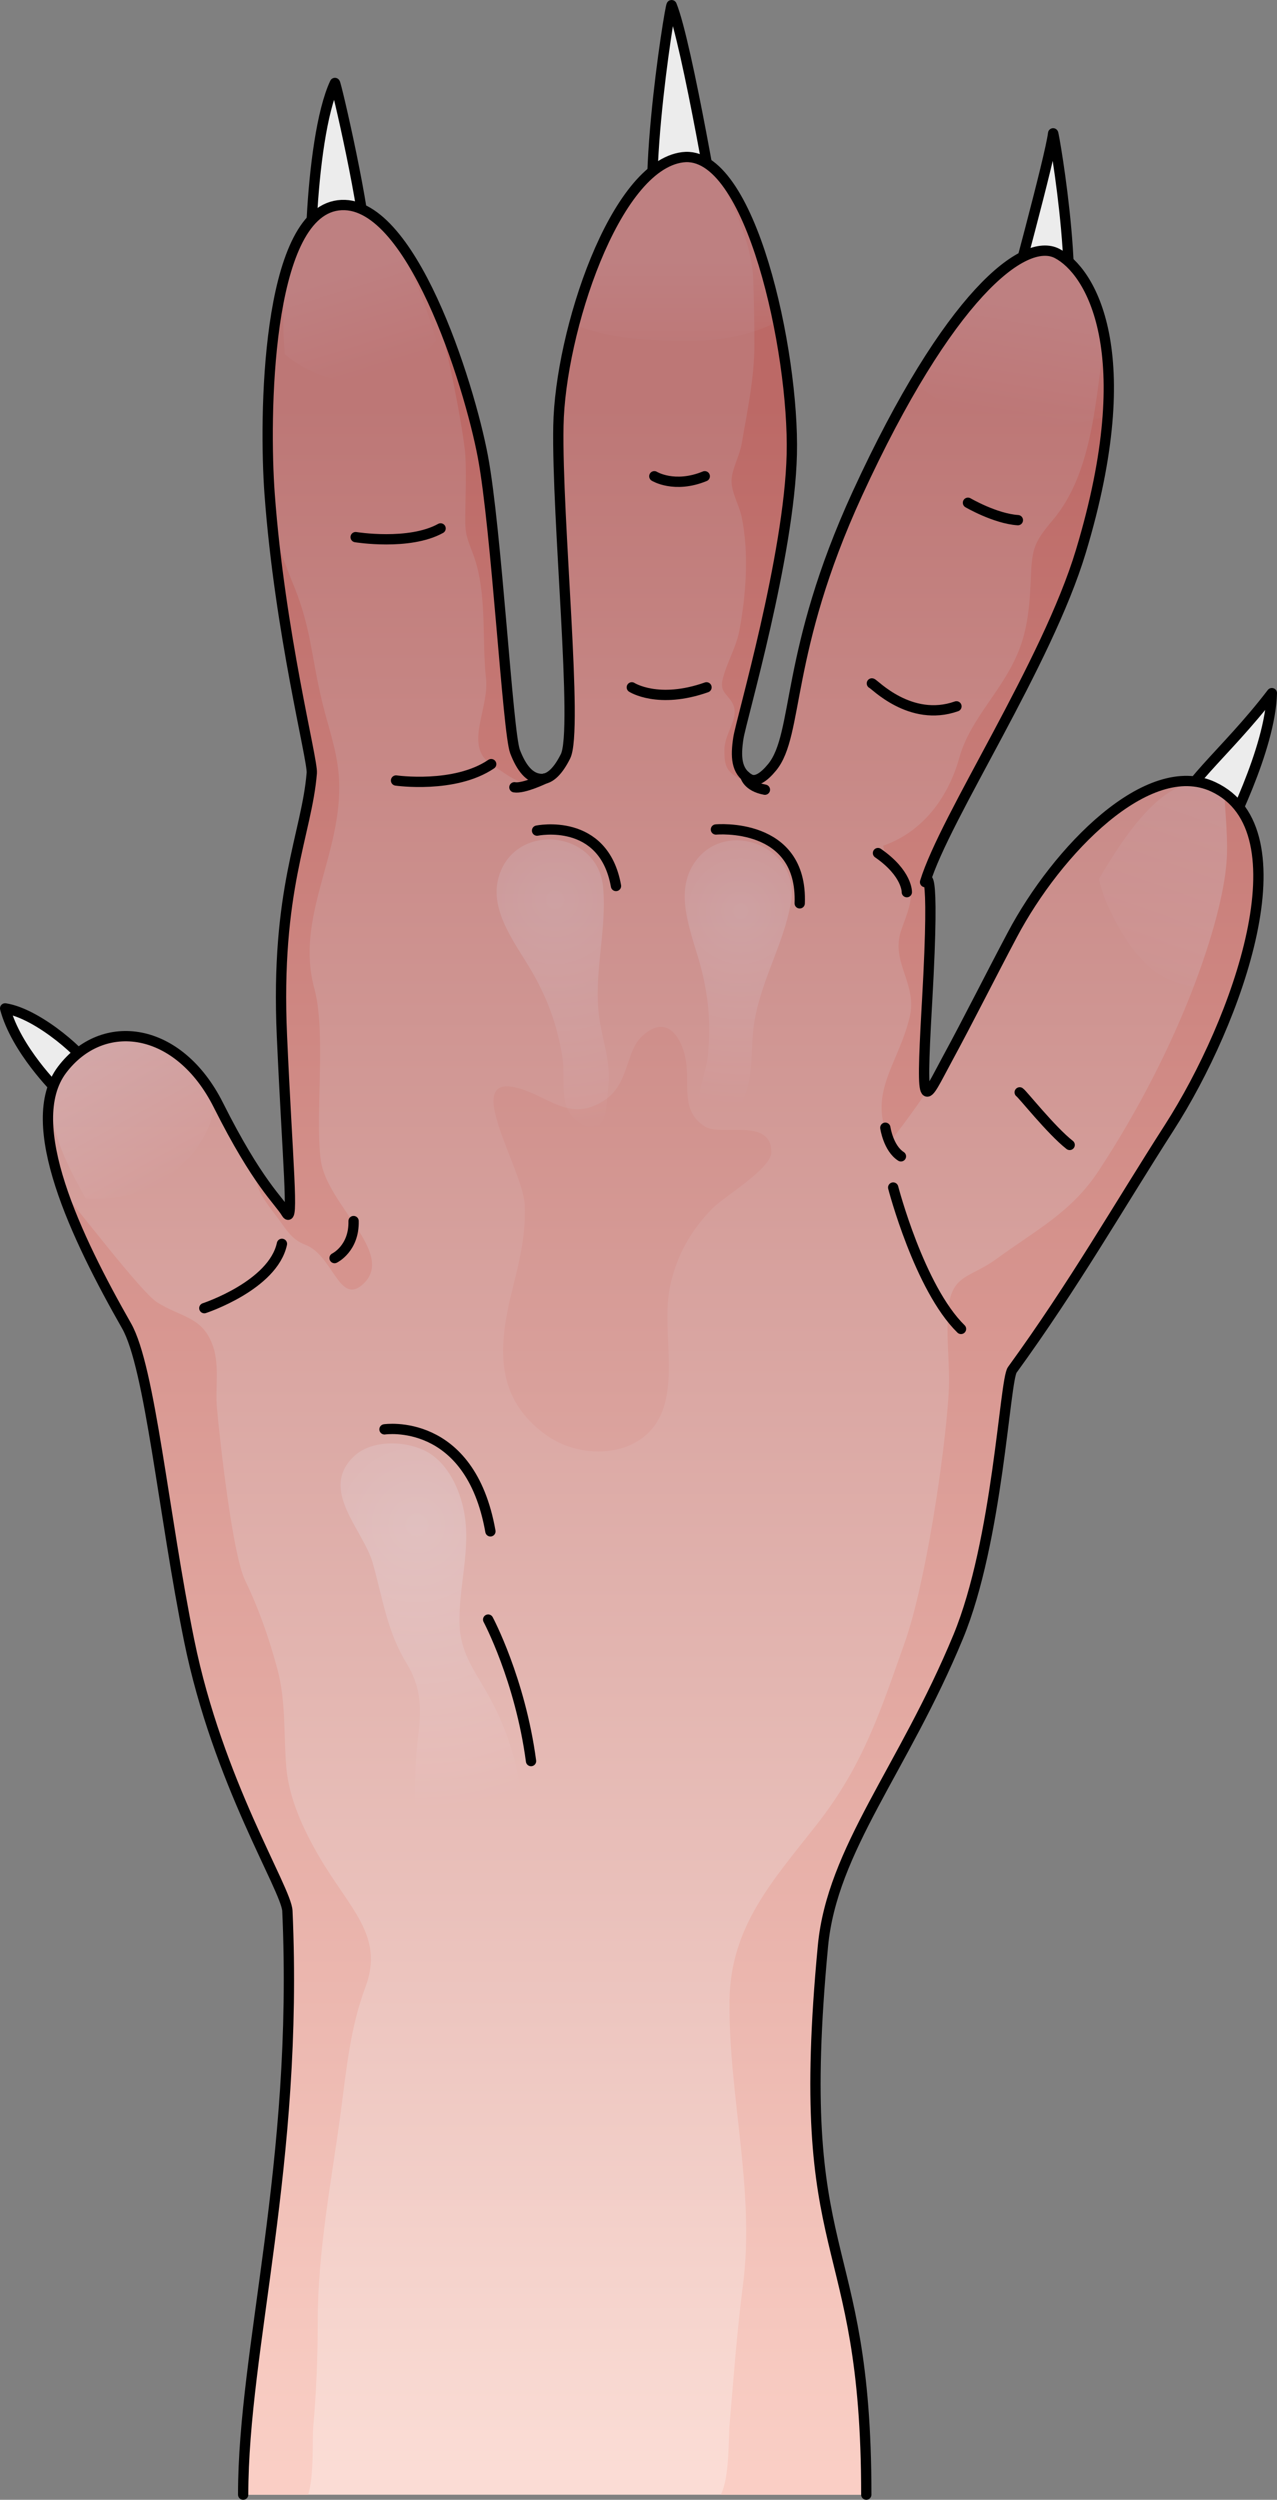 <?xml version="1.0" encoding="utf-8"?>
<!-- Generator: Adobe Illustrator 24.0.1, SVG Export Plug-In . SVG Version: 6.00 Build 0)  -->
<svg version="1.1" id="Camada_1" xmlns="http://www.w3.org/2000/svg" xmlns:xlink="http://www.w3.org/1999/xlink" x="0px" y="0px"
	 width="173.824px" height="340.041px" viewBox="0 0 173.824 340.041" enable-background="new 0 0 173.824 340.041"
	 xml:space="preserve">
<rect x="0" y="0" width="173.824" height="340.041" fill="#808080" stroke="none"/>
<g>
	<g>
		
			<path fill="#ECECEC" stroke="#000000" stroke-width="1.4" stroke-linecap="round" stroke-linejoin="round" stroke-miterlimit="10" d="
			M-4506.276-632.992c0.046-0.392,4.553,25.283,0.437,29.662c-4.115,4.377-7.564-1.533-6.928-3.977
			C-4512.13-609.752-4506.652-629.783-4506.276-632.992z"/>
		
			<path fill="#ECECEC" stroke="#000000" stroke-width="1.4" stroke-linecap="round" stroke-linejoin="round" stroke-miterlimit="10" d="
			M-4558.206-650.425c-0.172-0.418-5.12,30.401-1.066,33.825c4.054,3.423,7.51-1.713,7.54-2.283S-4556.127-645.371-4558.206-650.425
			z"/>
		
			<path fill="#ECECEC" stroke="#000000" stroke-width="1.4" stroke-linecap="round" stroke-linejoin="round" stroke-miterlimit="10" d="
			M-4641.823-502.813c0,0-5.626-5.524-7.104-11.148c4.711,0.734,11.285,6.847,11.476,8.069
			C-4637.262-504.669-4641.255-502.568-4641.823-502.813z"/>
		
			<path fill="#ECECEC" stroke="#000000" stroke-width="1.4" stroke-linecap="round" stroke-linejoin="round" stroke-miterlimit="10" d="
			M-4488.604-540.699c0.478,0.953,3.679,7.625,4.842,5.25c1.164-2.375,7.062-13.768,7.258-21.393
			C-4482.858-548.508-4489.901-543.292-4488.604-540.699z"/>
		
			<path fill="#ECECEC" stroke="#000000" stroke-width="1.4" stroke-linecap="round" stroke-linejoin="round" stroke-miterlimit="10" d="
			M-4604.039-639.844c0.107-0.23,4.41,18.292,4.208,22.861c-0.201,4.568-5.521,9.063-6.817,8.6
			C-4607.944-608.848-4607.654-632.1-4604.039-639.844z"/>
		<path fill="#FBDCD5" d="M-4490.479-497.728c-6.89,10.73-12.94,21.35-21.36,32.94c-1.04,1.43-1.96,23.25-7.36,36.3
			c-7.46,18.03-17.16,28.89-18.41,42.07c-4.19,44.19,5.9,37.93,5.9,74.63h-84.82c0-19.91,7.56-44.96,6.02-79.4
			c-0.14-2.99-9.46-17.52-13.37-36.78c-3.49-17.14-5.31-37.18-8.53-42.81c-3.14-5.51-6.42-11.79-8.51-17.67
			c-2.44-6.89-3.24-13.24-0.25-17.18c5.55-7.31,15.88-5.9,21.26,4.81c1.7,3.37,3.14,5.91,4.36,7.85c0,0.01,0.01,0.02,0.01,0.03
			c0.11,0.17,0.21,0.33,0.31,0.48c0.24,0.37,0.46,0.71,0.67,1.03c0.13,0.19,0.26,0.38,0.38,0.56c0.19,0.27,0.37,0.52,0.53,0.76
			c0.35,0.49,0.67,0.92,0.96,1.3c0.03,0.04,0.06,0.07,0.07,0.1c0.16,0.2,0.31,0.39,0.45,0.57c0.04,0.04,0.06,0.07,0.09,0.11
			c0.1,0.12,0.19,0.23,0.27,0.34c0.21,0.26,0.39,0.49,0.55,0.7c0.1,0.13,0.19,0.25,0.28,0.37c0.01,0.02,0.02,0.03,0.03,0.04
			c0.08,0.11,0.15,0.21,0.21,0.31c0.04,0.06,0.07,0.11,0.1,0.16c0.02,0.04,0.04,0.06,0.05,0.06c0.05,0.07,0.08,0.1,0.09,0.1
			c0.92,0.86-0.02-7.91-0.75-24.22c-0.89-19.71,3.25-27.25,4.02-35.44c0.02-0.12,0.03-0.24,0.04-0.37c0.13-1.59-3.4-15.36-5.16-31.7
			c-0.02-0.28-0.05-0.56-0.09-0.83c-0.19-1.79-0.35-3.62-0.49-5.46c-0.75-10.2-0.52-37.96,9.33-39.23
			c5.17-0.67,9.82,6.06,13.35,14.03c0.24,0.54,0.47,1.09,0.7,1.64c2.83,6.8,4.83,14.18,5.65,18.52c1.86,9.87,3.38,37.53,4.38,40.12
			c0.74,1.91,1.68,3.28,2.99,3.63h0.01c0.18,0.05,0.37,0.08,0.57,0.09c1.24,0.04,2.36-1.2,3.3-3.09c1.75-3.51-1.21-32.26-0.97-44.96
			c0.07-3.93,0.83-8.82,2.12-13.73c2.86-10.88,8.33-21.85,14.68-22.77c0.04-0.01,0.07-0.02,0.11-0.02c0.03,0,0.05-0.01,0.08,0
			c0.22-0.02,0.44-0.03,0.66-0.03c1.34,0.05,2.61,0.7,3.79,1.83v0.01c1.25,1.17,2.4,2.87,3.45,4.94c2.13,4.17,3.83,9.8,5.01,15.57
			c1.32,6.49,1.99,13.14,1.87,18.06c-0.33,13.88-6.88,36.09-7.27,38.61c-0.35,2.27-0.32,4.13,1.01,5.23
			c0.05,0.05,0.1,0.09,0.16,0.12c0.1,0.09,0.21,0.16,0.33,0.23c0.18,0.1,0.37,0.16,0.57,0.16c0.74,0.02,1.6-0.64,2.52-1.75
			c3.67-4.47,1.69-15.64,11.6-37.21c2.72-5.92,5.34-10.93,7.82-15.11c8.82-14.9,15.86-19.4,19.38-17.57
			c2.32,1.21,5.26,4.7,6.47,11.49v0.03c0.07,0.35,0.13,0.71,0.18,1.09c0.38,2.68,0.51,5.83,0.24,9.5
			c-0.37,5.08-1.48,11.17-3.66,18.4c-4.63,15.35-18.49,36.11-21.21,45c0,0,1.43-4.21,0.28,16.18c-0.02,0.29-0.03,0.58-0.05,0.86
			c0,0,0,0,0,0.01c-0.45,8.07-0.52,11.17,0,11.42c0.45,0.23,1.35-1.74,2.83-4.47c0.29-0.53,0.58-1.07,0.87-1.62
			c0.06-0.12,0.13-0.24,0.2-0.37c2.52-4.74,5.25-10.14,7.74-14.83c6.1-11.53,18.49-24.25,27.34-20.15c0.55,0.26,1.06,0.55,1.53,0.88
			C-4472.649-535.998-4481.539-511.638-4490.479-497.728z"/>
		<linearGradient id="SVGID_1_" gradientUnits="userSpaceOnUse" x1="-4485.993" y1="-543.361" x2="-4496.231" y2="-514.575">
			<stop  offset="0" style="stop-color:#FFFFFF"/>
			<stop  offset="1" style="stop-color:#FFFFFF;stop-opacity:0"/>
		</linearGradient>
		<path opacity="0.5" fill="url(#SVGID_1_)" d="M-4484.495-544.109c-5.36-2.342-10.759,4.334-15.539,12.541
			c0.379,1.929,1.245,3.857,2.155,5.59c1.769,3.364,4.186,6.896,7.882,8.301c1.299,0.493,2.776,0.813,4.3,0.968
			C-4480.789-529.053-4478.555-541.514-4484.495-544.109z"/>
		<path opacity="0.5" fill="#F9C1B4" d="M-4576.057-501.899c3.146,1.533,5.322,2.594,8.673,0.458
			c3.391-2.161,2.884-6.606,5.146-8.727c3.304-3.098,5.384,0.018,5.957,3.229c0.575,3.229-0.781,7.005,2.651,9.076
			c2.2,1.327,8.992-1.291,8.998,3.467c0.002,2.222-6.448,6.048-7.993,7.616c-2.939,2.982-4.905,6.416-5.791,10.609
			c-1.116,5.291,0.88,12.086-1.095,17.096c-2.511,6.367-10.912,6.596-15.664,3.23c-7.137-5.055-6.683-12.02-4.709-19.879
			c0.973-3.873,1.863-7.518,1.678-11.539C-4578.455-492.629-4588.897-508.152-4576.057-501.899z"/>
		<path fill="#F9C1B4" d="M-4599.899-380.788c-2.05,5.44-2.59,11.29-3.35,17.01c-1.28,9.51-3.14,18.9-3.13,28.54
			c0,4.77-0.19,9.47-0.61,14.23c-0.16,1.87,0.14,6.53-0.69,9.22h-8.85c0-19.91,7.56-44.96,6.02-79.4
			c-0.14-2.99-9.46-17.52-13.37-36.78c-3.49-17.14-5.31-37.18-8.53-42.81c-3.14-5.51-6.42-11.79-8.51-17.67
			c-0.03-0.2-0.09-0.37-0.17-0.51c1.86,1.97,10.63,13.59,12.86,14.99c3.3,2.08,6.28,1.92,7.64,6.1c0.84,2.58,0.25,5.55,0.49,8.25
			c0.35,3.96,2.09,19.9,3.84,23.48c1.85,3.79,3.31,8.02,4.4,12.09c1.17,4.36,0.83,8.89,1.2,13.3c0.36,4.25,2.3,8.42,4.42,12.08
			C-4602.039-391.448-4597.249-387.808-4599.899-380.788z"/>
		<path fill="#F9C1B4" d="M-4576.519-545.258l-0.16,0.35c-1.38,1.4-4.72-1.41-6.09-2.28c-3.76-2.39-0.26-7.56-0.7-11.6
			c-0.59-5.4,0.17-11.52-1.67-16.71c-0.56-1.58-1.13-2.64-1.15-4.38c-0.03-3.06,0.17-6.15,0.01-9.2
			c-0.11-2.21-1.73-11.58-3.97-20.09c0.2,0.58,0.44,1.12,0.7,1.64c2.83,6.8,4.83,14.18,5.65,18.52c1.86,9.87,3.38,37.53,4.38,40.12
			c0.74,1.91,1.68,3.28,2.99,3.63H-4576.519z"/>
		<g>
			<path fill="#F9C1B4" d="M-4600.169-476.488c-3.28,3.07-4.08-3.84-7.88-5.31c-1.48-0.56-2.25-1.49-3.2-2.86
				c-1-1.45-2.84-3.48-3.34-5.23c-0.3-1.05-0.6-2.06-0.95-3.05c0-0.01-0.01-0.02-0.01-0.03c0.11,0.17,0.22,0.34,0.32,0.51
				c0.24,0.37,0.46,0.71,0.67,1.03c0.13,0.19,0.26,0.38,0.38,0.56c0.19,0.27,0.37,0.52,0.53,0.76c0.35,0.49,0.67,0.92,0.96,1.3
				c0.03,0.04,0.06,0.07,0.07,0.1c0.16,0.2,0.31,0.39,0.45,0.57c0.04,0.04,0.06,0.07,0.09,0.11c0.1,0.12,0.19,0.23,0.27,0.34
				c0.21,0.26,0.39,0.49,0.55,0.7c0.1,0.13,0.19,0.25,0.28,0.37c0.01,0.02,0.02,0.03,0.03,0.04c0.08,0.11,0.15,0.21,0.21,0.31
				c0.04,0.06,0.07,0.11,0.1,0.16c0.02,0.04,0.04,0.06,0.05,0.06c0.05,0.07,0.08,0.1,0.09,0.1c0.92,0.86-0.02-7.91-0.75-24.22
				c-0.89-19.71,3.25-27.25,4.02-35.44c0.02-0.12,0.03-0.24,0.04-0.37c0.13-1.59-3.4-15.36-5.16-31.7
				c-0.02-0.28-0.05-0.56-0.09-0.83c0.28,0.46,2.21,5.62,2.46,6.21c2.8,6.55,2.6,10.16,4.3,17.03c0.97,3.87,2.19,7.02,2.23,11.05
				c0.09,9.82-5.98,18.08-3.39,27.56c1.63,5.95,0.08,17.24,0.87,23.3C-4605.169-487.218-4595.719-480.658-4600.169-476.488z"/>
			<path fill="#F9C1B4" d="M-4619.206-499.445c-0.232-0.449-0.464-0.895-0.706-1.377c-0.8-1.592-1.719-2.953-2.706-4.136
				C-4621.879-503.054-4620.507-501.194-4619.206-499.445z"/>
		</g>
		<path fill="#F9C1B4" d="M-4549.119-550.748c-0.35,2.27-0.32,4.13,1.01,5.23c0.05,0.04,0.1,0.09,0.16,0.12
			c0.1,0.09,0.21,0.16,0.33,0.23c0.18,0.1,0.38,0.14,0.58,0.15l-0.01,0.01l-0.24,0.38c-1.39-0.46-0.99-0.16-2.33-0.99
			c-1.37-0.86-1.4-2.03-1.4-3.53c0.01-2.4,2.32-4.52,0.96-6.56c-0.83-1.23-1.59-1.44-1.18-3.1c0.56-2.22,1.81-4.24,2.25-6.54
			c0.92-4.86,1.33-10.61,0.31-15.48c-0.34-1.64-1.48-3.43-1.36-5.11c0.11-1.55,1.1-3.25,1.36-4.81c0.78-4.51,1.75-8.98,1.74-13.64
			c0-2.84-0.06-5.7-0.15-8.53c-0.21-6.86-5.09-14.58-5.09-15.01c0.84,1.39,2.05,3.06,3.45,4.94c2.13,4.17,3.83,9.8,5.01,15.57
			c1.32,6.49,1.99,13.14,1.87,18.06C-4542.179-575.478-4548.729-553.268-4549.119-550.748z"/>
		<path fill="#F9C1B4" d="M-4498.839-594.538c-0.37,5.08-1.48,11.17-3.66,18.4c-4.63,15.35-18.49,36.11-21.21,45
			c0,0,1.43-4.21,0.28,16.18c-0.02,0.29-0.03,0.58-0.05,0.86c0,0,0,0,0,0.01c-0.45,8.07-0.52,11.17,0,11.42
			c-2.68,3.98-5.05,6.89-5.05,6.89c-3.05-6.76,1.06-10.29,2.7-16.89c1.17-4.67-2.64-7.48-1.12-11.95c0.64-1.9,1.85-4.33,1.08-6.49
			c-0.7-1.98-3.21-2.86-3.54-4.98c5.46-1.9,8.88-6.66,10.36-11.96c1.56-5.59,6.21-9.33,8.3-15.11c1.08-2.98,1.31-6.12,1.44-9.36
			c0.16-3.97,0.41-4.82,2.98-7.86c5.48-6.49,5.8-16.43,7.07-24.75c0.03,0.35,0.09,0.72,0.18,1.09
			C-4498.699-601.358-4498.569-598.208-4498.839-594.538z"/>
		<path fill="#F9C1B4" d="M-4490.479-497.728c-6.89,10.73-12.94,21.35-21.36,32.94c-1.04,1.43-1.96,23.25-7.36,36.3
			c-7.46,18.03-17.16,28.89-18.41,42.07c-4.19,44.19,5.9,37.93,5.9,74.63h-19.8c1.21-2.41,1.01-7.44,1.2-9.67
			c0.55-6.3,0.98-12.44,1.8-18.75c1.7-12.86-1.96-25.88-1.82-38.78c0.12-10.12,5.93-16.36,11.89-23.97
			c6.31-8.05,8.62-15.31,11.97-24.76c2.81-7.91,5.46-25.46,5.97-33.85c0.24-3.89-0.44-7.9-0.01-11.77c0.49-4.43,3.06-4.02,6.5-6.53
			c5.62-4.1,10.24-6.38,13.97-12.06c11.28-17.19,16.76-34.05,17.36-41.86c0.24-3.05-0.14-6.27-0.29-9.44
			C-4472.649-535.998-4481.539-511.638-4490.479-497.728z"/>
		<linearGradient id="SVGID_2_" gradientUnits="userSpaceOnUse" x1="-4637.851" y1="-510.427" x2="-4626.685" y2="-490.428">
			<stop  offset="0" style="stop-color:#FFFFFF"/>
			<stop  offset="1" style="stop-color:#FFFFFF;stop-opacity:0"/>
		</linearGradient>
		<path fill="url(#SVGID_2_)" d="M-4620.343-501.59c-5.479-9.974-15.415-11.164-20.826-4.039c-3.209,4.227-0.747,10.6,3.218,17.537
			c4.266,0.248,8.738-0.822,11.956-3.531C-4622.907-494.223-4620.601-497.598-4620.343-501.59z"/>
		<linearGradient id="SVGID_3_" gradientUnits="userSpaceOnUse" x1="-4509.929" y1="-608.876" x2="-4512.431" y2="-594.112">
			<stop  offset="0" style="stop-color:#FFFFFF"/>
			<stop  offset="1" style="stop-color:#FFFFFF;stop-opacity:0"/>
		</linearGradient>
		<path opacity="0.5" fill="url(#SVGID_3_)" d="M-4498.839-594.538c-9.68,2.87-20.1,0.91-26.27-4.54
			c8.82-14.9,15.86-19.4,19.38-17.57C-4502.419-614.928-4497.829-608.538-4498.839-594.538z"/>
		<linearGradient id="SVGID_4_" gradientUnits="userSpaceOnUse" x1="-4557.609" y1="-615.192" x2="-4557.609" y2="-601.949">
			<stop  offset="0" style="stop-color:#FFFFFF"/>
			<stop  offset="1" style="stop-color:#FFFFFF;stop-opacity:0"/>
		</linearGradient>
		<path opacity="0.5" fill="url(#SVGID_4_)" d="M-4543.719-607.418c-3.75,1.96-8.56,2.95-14.92,2.65
			c-4.89-0.22-8.21-0.52-12.44-2.03c-0.12-0.04-0.26-0.09-0.42-0.15c2.86-10.88,8.33-21.85,14.68-22.77
			c0.06-0.01,0.13-0.02,0.19-0.02c0.22-0.02,0.44-0.03,0.66-0.03C-4550.349-629.558-4546.039-618.738-4543.719-607.418z"/>
		<linearGradient id="SVGID_5_" gradientUnits="userSpaceOnUse" x1="-4603.396" y1="-613.117" x2="-4599.396" y2="-600.118">
			<stop  offset="0" style="stop-color:#FFFFFF"/>
			<stop  offset="1" style="stop-color:#FFFFFF;stop-opacity:0"/>
		</linearGradient>
		<path opacity="0.5" fill="url(#SVGID_5_)" d="M-4610.862-602.944c2.304,1.982,5.541,3.315,7.848,3.571
			c4.789,0.53,9.563-1.836,12.767-5.416c-2.825-9.654-7.158-19.207-13.353-18.408
			C-4610.676-622.285-4611.598-612.254-4610.862-602.944z"/>
		<radialGradient id="SVGID_6_" cx="-4592.89" cy="-443.673" r="38.663" gradientUnits="userSpaceOnUse">
			<stop  offset="0" style="stop-color:#FFFFFF"/>
			<stop  offset="1" style="stop-color:#FFFFFF;stop-opacity:0"/>
		</radialGradient>
		<path fill="url(#SVGID_6_)" d="M-4601.374-453.098c-4.949,4.582,1.209,10.02,2.504,14.647c1.38,4.93,1.923,9.217,4.606,13.617
			c1.851,3.037,2.041,5.807,1.603,9.457c-0.737,6.152-1.949,21.432,7.938,20.527c8.313-0.762,6.574-11.648,5.06-17.15
			c-0.924-3.359-2.199-6.35-3.953-9.342c-1.694-2.891-3.321-5.236-3.454-8.678c-0.201-5.215,1.628-10.432,0.579-15.621
			c-0.596-2.945-2.105-6.236-4.763-7.855C-4594.012-455.178-4598.908-455.381-4601.374-453.098z"/>
		<radialGradient id="SVGID_7_" cx="-4574.072" cy="-528.731" r="32.072" gradientUnits="userSpaceOnUse">
			<stop  offset="0" style="stop-color:#FFFFFF"/>
			<stop  offset="1" style="stop-color:#FFFFFF;stop-opacity:0"/>
		</radialGradient>
		<path fill="url(#SVGID_7_)" d="M-4573.07-507.328c-0.666-4.03-1.733-7.178-3.688-10.813c-2.214-4.113-6.517-8.918-4.925-13.901
			c2.341-7.331,13.468-6.138,14.154,1.617c0.529,5.977-1.349,11.774-0.525,17.743c0.44,3.191,1.624,6.105,1.228,9.41
			c-0.292,2.435-0.01,6.967-3.659,5.025C-4573.877-500.051-4572.565-504.274-4573.07-507.328z"/>
		<radialGradient id="SVGID_8_" cx="-4548.812" cy="-527.185" r="26.336" gradientUnits="userSpaceOnUse">
			<stop  offset="0" style="stop-color:#FFFFFF"/>
			<stop  offset="1" style="stop-color:#FFFFFF;stop-opacity:0"/>
		</radialGradient>
		<path fill="url(#SVGID_8_)" d="M-4553.277-507.486c0.396-4.066,0.177-7.383-0.773-11.398c-1.079-4.546-3.998-10.297-1.174-14.701
			c4.152-6.479,14.595-2.457,13.259,5.213c-1.031,5.912-4.341,11.027-5.084,17.007c-0.398,3.197-0.006,6.318-1.242,9.409
			c-0.909,2.276-1.806,6.729-4.83,3.91C-4555.934-500.664-4553.578-504.406-4553.277-507.486z"/>
		<linearGradient id="SVGID_9_" gradientUnits="userSpaceOnUse" x1="-4560.717" y1="-316.361" x2="-4560.717" y2="-597.579">
			<stop  offset="0" style="stop-color:#FBDCD5"/>
			<stop  offset="1" style="stop-color:#7F1117"/>
		</linearGradient>
		<path opacity="0.5" fill="url(#SVGID_9_)" d="M-4490.479-497.728c-6.89,10.73-12.94,21.35-21.36,32.94
			c-1.04,1.43-1.96,23.25-7.36,36.3c-7.46,18.03-17.16,28.89-18.41,42.07c-4.19,44.19,5.9,37.93,5.9,74.63h-84.82
			c0-19.91,7.56-44.96,6.02-79.4c-0.14-2.99-9.46-17.52-13.37-36.78c-3.49-17.14-5.31-37.18-8.53-42.81
			c-3.14-5.51-6.42-11.79-8.51-17.67c-2.44-6.89-3.24-13.24-0.25-17.18c5.55-7.31,15.88-5.9,21.26,4.81
			c1.7,3.37,3.14,5.91,4.36,7.85c0,0.01,0.01,0.02,0.01,0.03c0.11,0.17,0.21,0.33,0.31,0.48c0.24,0.37,0.46,0.71,0.67,1.03
			c0.13,0.19,0.26,0.38,0.38,0.56c0.19,0.27,0.37,0.52,0.53,0.76c0.35,0.49,0.67,0.92,0.96,1.3c0.03,0.04,0.06,0.07,0.07,0.1
			c0.16,0.2,0.31,0.39,0.45,0.57c0.04,0.04,0.06,0.07,0.09,0.11c0.1,0.12,0.19,0.23,0.27,0.34c0.21,0.26,0.39,0.49,0.55,0.7
			c0.1,0.13,0.19,0.25,0.28,0.37c0.01,0.02,0.02,0.03,0.03,0.04c0.08,0.11,0.15,0.21,0.21,0.31c0.04,0.06,0.07,0.11,0.1,0.16
			c0.02,0.04,0.04,0.06,0.05,0.06c0.05,0.07,0.08,0.1,0.09,0.1c0.92,0.86-0.02-7.91-0.75-24.22c-0.89-19.71,3.25-27.25,4.02-35.44
			c0.02-0.12,0.03-0.24,0.04-0.37c0.13-1.59-3.4-15.36-5.16-31.7c-0.02-0.28-0.05-0.56-0.09-0.83c-0.19-1.79-0.35-3.62-0.49-5.46
			c-0.75-10.2-0.52-37.96,9.33-39.23c5.17-0.67,9.82,6.06,13.35,14.03c0.24,0.54,0.47,1.09,0.7,1.64c2.83,6.8,4.83,14.18,5.65,18.52
			c1.86,9.87,3.38,37.53,4.38,40.12c0.74,1.91,1.68,3.28,2.99,3.63h0.01c0.18,0.05,0.37,0.08,0.57,0.09c1.24,0.04,2.36-1.2,3.3-3.09
			c1.75-3.51-1.21-32.26-0.97-44.96c0.07-3.93,0.83-8.82,2.12-13.73c2.86-10.88,8.33-21.85,14.68-22.77
			c0.04-0.01,0.07-0.02,0.11-0.02c0.03,0,0.05-0.01,0.08,0c0.22-0.02,0.44-0.03,0.66-0.03c1.34,0.05,2.61,0.7,3.79,1.83v0.01
			c1.25,1.17,2.4,2.87,3.45,4.94c2.13,4.17,3.83,9.8,5.01,15.57c1.32,6.49,1.99,13.14,1.87,18.06c-0.33,13.88-6.88,36.09-7.27,38.61
			c-0.35,2.27-0.32,4.13,1.01,5.23c0.05,0.05,0.1,0.09,0.16,0.12c0.1,0.09,0.21,0.16,0.33,0.23c0.18,0.1,0.37,0.16,0.57,0.16
			c0.74,0.02,1.6-0.64,2.52-1.75c3.67-4.47,1.69-15.64,11.6-37.21c2.72-5.92,5.34-10.93,7.82-15.11
			c8.82-14.9,15.86-19.4,19.38-17.57c2.32,1.21,5.26,4.7,6.47,11.49v0.03c0.07,0.35,0.13,0.71,0.18,1.09
			c0.38,2.68,0.51,5.83,0.24,9.5c-0.37,5.08-1.48,11.17-3.66,18.4c-4.63,15.35-18.49,36.11-21.21,45c0,0,1.43-4.21,0.28,16.18
			c-0.02,0.29-0.03,0.58-0.05,0.86c0,0,0,0,0,0.01c-0.45,8.07-0.52,11.17,0,11.42c0.45,0.23,1.35-1.74,2.83-4.47
			c0.29-0.53,0.58-1.07,0.87-1.62c0.06-0.12,0.13-0.24,0.2-0.37c2.52-4.74,5.25-10.14,7.74-14.83c6.1-11.53,18.49-24.25,27.34-20.15
			c0.55,0.26,1.06,0.55,1.53,0.88C-4472.649-535.998-4481.539-511.638-4490.479-497.728z"/>
		
			<path fill="none" stroke="#000000" stroke-width="1.4" stroke-linecap="round" stroke-linejoin="round" stroke-miterlimit="10" d="
			M-4531.709-311.788c0-36.7-10.09-30.44-5.9-74.63c1.25-13.18,10.95-24.04,18.41-42.07c5.4-13.05,6.32-34.87,7.36-36.3
			c8.42-11.59,14.47-22.21,21.36-32.94c9.35-14.55,18.64-40.52,5.98-46.38c-8.85-4.1-21.24,8.62-27.34,20.15
			c-2.85,5.36-6,11.65-8.81,16.82c-3.16,5.82-3.68,8.23-2.83-6.95c0-0.01,0-0.01,0-0.01c0.02-0.28,0.03-0.57,0.05-0.86
			c1.15-20.39-0.28-16.18-0.28-16.18c2.72-8.89,16.581-29.65,21.21-45c8.18-27.13,1.28-38.17-3.23-40.51
			c-4.51-2.35-14.8,5.71-27.2,32.68c-9.91,21.57-7.93,32.74-11.6,37.21c-1.16,1.41-2.23,2.08-3.09,1.59
			c-1.81-1.04-1.89-3.06-1.5-5.58c0.39-2.52,6.94-24.73,7.27-38.61c0.33-13.87-5.59-41.56-14.86-40.38
			c-9.27,1.17-16.68,23.82-16.91,36.52c-0.24,12.7,2.72,41.45,0.97,44.96c-0.94,1.89-2.06,3.13-3.3,3.09
			c-1.62-0.06-2.73-1.54-3.57-3.72c-1-2.59-2.52-30.25-4.38-40.12c-1.85-9.86-9.85-35.46-19.7-34.19
			c-9.85,1.27-10.08,29.03-9.33,39.23c1.39,18.96,5.892,36.198,5.742,37.988c-0.68,8.34-4.962,15.808-4.063,35.808
			c0.76,17.01,1.661,25.814,0.611,24.064c-1.04-1.74-3.9-4.01-9.27-14.71c-5.38-10.71-15.71-12.12-21.26-4.81
			s1.944,22.877,8.764,34.847c3.22,5.63,5.036,25.673,8.526,42.813c3.91,19.26,13.23,33.79,13.37,36.78
			c1.54,34.44-6.02,59.49-6.02,79.4"/>
		
			<path fill="none" stroke="#000000" stroke-width="1.4" stroke-linecap="round" stroke-linejoin="round" stroke-miterlimit="10" d="
			M-4604.088-479.995c0,0,2.68-1.287,2.59-5.035"/>
		
			<path fill="none" stroke="#000000" stroke-width="1.4" stroke-linecap="round" stroke-linejoin="round" stroke-miterlimit="10" d="
			M-4621.815-473.182c0,0,9.344-3.072,10.565-8.749"/>
		
			<path fill="none" stroke="#000000" stroke-width="1.4" stroke-linecap="round" stroke-linejoin="round" stroke-miterlimit="10" d="
			M-4528.048-489.592c0,0,3.561,13.686,9.232,19.234"/>
		
			<path fill="none" stroke="#000000" stroke-width="1.4" stroke-linecap="round" stroke-linejoin="round" stroke-miterlimit="10" d="
			M-4510.828-502.538c0.392,0.247,4.283,5.179,6.802,7.151"/>
		
			<path fill="none" stroke="#000000" stroke-width="1.4" stroke-linecap="round" stroke-linejoin="round" stroke-miterlimit="10" d="
			M-4595.719-544.959c0,0,7.98,1.141,12.951-2.228"/>
		
			<path fill="none" stroke="#000000" stroke-width="1.4" stroke-linecap="round" stroke-linejoin="round" stroke-miterlimit="10" d="
			M-4575.438-545.233c0,0-2.899,1.415-4.169,1.198"/>
		
			<path fill="none" stroke="#000000" stroke-width="1.4" stroke-linecap="round" stroke-linejoin="round" stroke-miterlimit="10" d="
			M-4548.169-545.563c0,0,0.285,1.419,2.66,1.854"/>
		
			<path fill="none" stroke="#000000" stroke-width="1.4" stroke-linecap="round" stroke-linejoin="round" stroke-miterlimit="10" d="
			M-4563.626-557.631c0,0,3.597,2.318,10.166,0"/>
		
			<path fill="none" stroke="#000000" stroke-width="1.4" stroke-linecap="round" stroke-linejoin="round" stroke-miterlimit="10" d="
			M-4560.562-586.345c0,0,2.736,1.694,6.866,0"/>
		
			<path fill="none" stroke="#000000" stroke-width="1.4" stroke-linecap="round" stroke-linejoin="round" stroke-miterlimit="10" d="
			M-4530.948-558.166c0.268,0,5.201,5.35,11.513,3.12"/>
		
			<path fill="none" stroke="#000000" stroke-width="1.4" stroke-linecap="round" stroke-linejoin="round" stroke-miterlimit="10" d="
			M-4601.217-578.065c0,0,7.272,1.186,11.562-1.185"/>
		
			<path fill="none" stroke="#000000" stroke-width="1.4" stroke-linecap="round" stroke-linejoin="round" stroke-miterlimit="10" d="
			M-4529.118-497.727c0,0,0.398,2.784,2.124,3.893"/>
		
			<path fill="none" stroke="#000000" stroke-width="1.4" stroke-linecap="round" stroke-linejoin="round" stroke-miterlimit="10" d="
			M-4597.291-456.697c0,0,11.652-1.75,14.418,13.875"/>
		
			<path fill="none" stroke="#000000" stroke-width="1.4" stroke-linecap="round" stroke-linejoin="round" stroke-miterlimit="10" d="
			M-4583.181-430.822c0,0,4.348,8.125,5.837,19.25"/>
		
			<path fill="none" stroke="#000000" stroke-width="1.4" stroke-linecap="round" stroke-linejoin="round" stroke-miterlimit="10" d="
			M-4526.19-529.77c0,0,0.088-2.537-3.927-5.316"/>
		
			<path fill="none" stroke="#000000" stroke-width="1.4" stroke-linecap="round" stroke-linejoin="round" stroke-miterlimit="10" d="
			M-4517.869-582.74c0,0,3.705,2.162,6.793,2.367"/>
	</g>
	<path fill="none" stroke="#000000" stroke-width="1.4" stroke-linecap="round" stroke-linejoin="round" stroke-miterlimit="10" d="
		M-4576.523-538.142c0,0,9.07-1.884,10.744,7.534"/>
	<path fill="none" stroke="#000000" stroke-width="1.4" stroke-linecap="round" stroke-linejoin="round" stroke-miterlimit="10" d="
		M-4552.177-538.295c0,0,11.823-1.092,11.405,10.047"/>
</g>
<g>
	<g>
		
			<path fill="#ECECEC" stroke="#000000" stroke-width="1.4" stroke-linecap="round" stroke-linejoin="round" stroke-miterlimit="10" d="
			M143.351,18.137c0.046-0.392,4.553,25.283,0.437,29.662c-4.115,4.377-7.564-1.533-6.928-3.978
			C137.498,41.377,142.975,21.346,143.351,18.137z"/>
		
			<path fill="#ECECEC" stroke="#000000" stroke-width="1.4" stroke-linecap="round" stroke-linejoin="round" stroke-miterlimit="10" d="
			M91.422,0.704c-0.172-0.418-5.12,30.401-1.066,33.825c4.054,3.423,7.51-1.713,7.54-2.283C97.926,31.676,93.501,5.758,91.422,0.704
			z"/>
		
			<path fill="#ECECEC" stroke="#000000" stroke-width="1.4" stroke-linecap="round" stroke-linejoin="round" stroke-miterlimit="10" d="
			M7.805,148.317c0,0-5.626-5.523-7.105-11.148c4.711,0.734,11.285,6.847,11.476,8.069C12.366,146.46,8.373,148.561,7.805,148.317z"
			/>
		
			<path fill="#ECECEC" stroke="#000000" stroke-width="1.4" stroke-linecap="round" stroke-linejoin="round" stroke-miterlimit="10" d="
			M161.024,110.43c0.477,0.953,3.679,7.625,4.842,5.25c1.164-2.375,7.062-13.768,7.258-21.393
			C166.769,102.621,159.726,107.837,161.024,110.43z"/>
		
			<path fill="#ECECEC" stroke="#000000" stroke-width="1.4" stroke-linecap="round" stroke-linejoin="round" stroke-miterlimit="10" d="
			M45.589,11.285c0.107-0.23,4.41,18.292,4.208,22.861c-0.201,4.568-5.521,9.063-6.817,8.6
			C41.683,42.281,41.973,19.029,45.589,11.285z"/>
		<path fill="#FBDCD5" d="M159.149,153.401c-6.89,10.73-12.94,21.35-21.36,32.94c-1.04,1.43-1.96,23.25-7.36,36.3
			c-7.46,18.03-17.16,28.89-18.41,42.07c-4.19,44.19,5.9,37.93,5.9,74.63h-84.82c0-19.91,7.56-44.96,6.02-79.4
			c-0.14-2.99-9.46-17.52-13.37-36.78c-3.49-17.14-5.31-37.18-8.53-42.81c-3.14-5.51-6.42-11.79-8.51-17.67
			c-2.44-6.89-3.24-13.24-0.25-17.18c5.55-7.31,15.88-5.9,21.26,4.81c1.7,3.37,3.14,5.91,4.36,7.85c0,0.01,0.01,0.02,0.01,0.03
			c0.11,0.17,0.21,0.33,0.31,0.48c0.24,0.37,0.46,0.71,0.67,1.03c0.13,0.19,0.26,0.38,0.38,0.56c0.19,0.27,0.37,0.52,0.53,0.76
			c0.35,0.49,0.67,0.92,0.96,1.3c0.03,0.04,0.06,0.07,0.07,0.1c0.16,0.2,0.31,0.39,0.45,0.57c0.04,0.04,0.06,0.07,0.09,0.11
			c0.1,0.12,0.19,0.23,0.27,0.34c0.21,0.26,0.39,0.49,0.55,0.7c0.1,0.13,0.19,0.25,0.28,0.37c0.01,0.02,0.02,0.03,0.03,0.04
			c0.08,0.11,0.15,0.21,0.21,0.31c0.04,0.06,0.07,0.11,0.1,0.16c0.02,0.04,0.04,0.06,0.05,0.06c0.05,0.07,0.08,0.1,0.09,0.1
			c0.92,0.86-0.02-7.91-0.75-24.22c-0.89-19.71,3.25-27.25,4.02-35.44c0.02-0.12,0.03-0.24,0.04-0.37c0.13-1.59-3.4-15.36-5.16-31.7
			c-0.02-0.28-0.05-0.56-0.09-0.83c-0.19-1.79-0.35-3.62-0.49-5.46c-0.75-10.2-0.52-37.96,9.33-39.23
			c5.17-0.67,9.82,6.06,13.35,14.03c0.24,0.54,0.47,1.09,0.7,1.64c2.83,6.8,4.83,14.18,5.65,18.52c1.86,9.87,3.38,37.53,4.38,40.12
			c0.74,1.91,1.68,3.28,2.99,3.63h0.01c0.18,0.05,0.37,0.08,0.57,0.09c1.24,0.04,2.36-1.2,3.3-3.09c1.75-3.51-1.21-32.26-0.97-44.96
			c0.07-3.93,0.83-8.82,2.12-13.73c2.86-10.88,8.33-21.85,14.68-22.77c0.04-0.01,0.07-0.02,0.11-0.02c0.03,0,0.05-0.01,0.08,0
			c0.22-0.02,0.44-0.03,0.66-0.03c1.34,0.05,2.61,0.7,3.79,1.83v0.01c1.25,1.17,2.4,2.87,3.45,4.94c2.13,4.17,3.83,9.8,5.01,15.57
			c1.32,6.49,1.99,13.14,1.87,18.06c-0.33,13.88-6.88,36.09-7.27,38.61c-0.35,2.27-0.32,4.13,1.01,5.23
			c0.05,0.05,0.1,0.09,0.16,0.12c0.1,0.09,0.21,0.16,0.33,0.23c0.18,0.1,0.37,0.16,0.57,0.16c0.74,0.02,1.6-0.64,2.52-1.75
			c3.67-4.47,1.69-15.64,11.6-37.21c2.72-5.92,5.34-10.93,7.82-15.11c8.82-14.9,15.86-19.4,19.38-17.57
			c2.32,1.21,5.26,4.7,6.47,11.49v0.03c0.07,0.35,0.13,0.71,0.18,1.09c0.38,2.68,0.51,5.83,0.24,9.5
			c-0.37,5.08-1.48,11.17-3.66,18.4c-4.63,15.35-18.49,36.11-21.21,45c0,0,1.43-4.21,0.28,16.18c-0.02,0.29-0.03,0.58-0.05,0.86
			c0,0,0,0,0,0.01c-0.45,8.07-0.52,11.17,0,11.42c0.45,0.23,1.35-1.74,2.83-4.47c0.29-0.53,0.58-1.07,0.87-1.62
			c0.06-0.12,0.13-0.24,0.2-0.37c2.52-4.74,5.25-10.14,7.74-14.83c6.1-11.53,18.49-24.25,27.34-20.15c0.55,0.26,1.06,0.55,1.53,0.88
			C176.979,115.131,168.089,139.491,159.149,153.401z"/>
		<linearGradient id="SVGID_10_" gradientUnits="userSpaceOnUse" x1="163.635" y1="107.768" x2="153.397" y2="136.554">
			<stop  offset="0" style="stop-color:#FFFFFF"/>
			<stop  offset="1" style="stop-color:#FFFFFF;stop-opacity:0"/>
		</linearGradient>
		<path opacity="0.5" fill="url(#SVGID_10_)" d="M165.133,107.02c-5.36-2.342-10.759,4.334-15.539,12.541
			c0.379,1.929,1.245,3.857,2.155,5.59c1.769,3.364,4.186,6.895,7.882,8.301c1.299,0.493,2.776,0.813,4.3,0.968
			C168.839,122.076,171.073,109.615,165.133,107.02z"/>
		<path opacity="0.5" fill="#F9C1B4" d="M73.571,149.231c3.146,1.533,5.322,2.594,8.673,0.458c3.391-2.161,2.884-6.606,5.147-8.727
			c3.304-3.098,5.384,0.018,5.957,3.229c0.575,3.23-0.781,7.005,2.651,9.076c2.2,1.327,8.992-1.291,8.998,3.467
			c0.002,2.222-6.448,6.048-7.993,7.616c-2.939,2.982-4.905,6.416-5.791,10.609c-1.116,5.291,0.88,12.086-1.095,17.096
			c-2.511,6.367-10.912,6.596-15.664,3.23c-7.137-5.055-6.683-12.02-4.709-19.879c0.973-3.873,1.863-7.518,1.678-11.539
			C71.173,158.5,60.73,142.977,73.571,149.231z"/>
		<path fill="#F9C1B4" d="M49.729,270.341c-2.05,5.44-2.59,11.29-3.35,17.01c-1.28,9.51-3.14,18.9-3.13,28.54
			c0,4.77-0.19,9.47-0.61,14.23c-0.16,1.87,0.14,6.53-0.69,9.22h-8.85c0-19.91,7.56-44.96,6.02-79.4
			c-0.14-2.99-9.46-17.52-13.37-36.78c-3.49-17.14-5.31-37.18-8.53-42.81c-3.14-5.51-6.42-11.79-8.51-17.67
			c-0.03-0.2-0.09-0.37-0.17-0.51c1.86,1.97,10.63,13.59,12.86,14.99c3.3,2.08,6.28,1.92,7.64,6.1c0.84,2.58,0.25,5.55,0.49,8.25
			c0.35,3.96,2.09,19.9,3.84,23.48c1.85,3.79,3.31,8.02,4.4,12.09c1.17,4.36,0.83,8.89,1.2,13.3c0.36,4.25,2.3,8.42,4.42,12.08
			C47.589,259.681,52.379,263.321,49.729,270.341z"/>
		<path fill="#F9C1B4" d="M73.109,105.871l-0.16,0.35c-1.38,1.4-4.72-1.41-6.09-2.28c-3.76-2.39-0.26-7.56-0.7-11.6
			c-0.59-5.4,0.17-11.52-1.67-16.71c-0.56-1.58-1.13-2.64-1.15-4.38c-0.03-3.06,0.17-6.15,0.01-9.2
			c-0.11-2.21-1.73-11.58-3.97-20.09c0.2,0.58,0.44,1.12,0.7,1.64c2.83,6.8,4.83,14.18,5.65,18.52c1.86,9.87,3.38,37.53,4.38,40.12
			c0.74,1.91,1.68,3.28,2.99,3.63H73.109z"/>
		<g>
			<path fill="#F9C1B4" d="M49.459,174.641c-3.28,3.07-4.08-3.84-7.88-5.31c-1.48-0.56-2.25-1.49-3.2-2.86
				c-1-1.45-2.84-3.48-3.34-5.23c-0.3-1.05-0.6-2.06-0.95-3.05c0-0.01-0.01-0.02-0.01-0.03c0.11,0.17,0.22,0.34,0.32,0.51
				c0.24,0.37,0.46,0.71,0.67,1.03c0.13,0.19,0.26,0.38,0.38,0.56c0.19,0.27,0.37,0.52,0.53,0.76c0.35,0.49,0.67,0.92,0.96,1.3
				c0.03,0.04,0.06,0.07,0.07,0.1c0.16,0.2,0.31,0.39,0.45,0.57c0.04,0.04,0.06,0.07,0.09,0.11c0.1,0.12,0.19,0.23,0.27,0.34
				c0.21,0.26,0.39,0.49,0.55,0.7c0.1,0.13,0.19,0.25,0.28,0.37c0.01,0.02,0.02,0.03,0.03,0.04c0.08,0.11,0.15,0.21,0.21,0.31
				c0.04,0.06,0.07,0.11,0.1,0.16c0.02,0.04,0.04,0.06,0.05,0.06c0.05,0.07,0.08,0.1,0.09,0.1c0.92,0.86-0.02-7.91-0.75-24.22
				c-0.89-19.71,3.25-27.25,4.02-35.44c0.02-0.12,0.03-0.24,0.04-0.37c0.13-1.59-3.4-15.36-5.16-31.7
				c-0.02-0.28-0.05-0.56-0.09-0.83c0.28,0.46,2.21,5.62,2.46,6.21c2.8,6.55,2.6,10.16,4.3,17.03c0.97,3.87,2.19,7.02,2.23,11.05
				c0.09,9.82-5.98,18.08-3.39,27.56c1.63,5.95,0.08,17.24,0.87,23.3C44.459,163.911,53.908,170.471,49.459,174.641z"/>
			<path fill="#F9C1B4" d="M30.422,151.684c-0.233-0.449-0.464-0.895-0.706-1.377c-0.8-1.592-1.719-2.953-2.706-4.136
				C27.749,148.075,29.121,149.935,30.422,151.684z"/>
		</g>
		<path fill="#F9C1B4" d="M100.509,100.381c-0.35,2.27-0.32,4.13,1.01,5.23c0.05,0.04,0.1,0.09,0.16,0.12
			c0.1,0.09,0.21,0.16,0.33,0.23c0.18,0.1,0.38,0.14,0.58,0.15l-0.01,0.01l-0.24,0.38c-1.39-0.46-0.99-0.16-2.33-0.99
			c-1.37-0.86-1.4-2.03-1.4-3.53c0.01-2.4,2.32-4.52,0.96-6.56c-0.83-1.23-1.59-1.44-1.18-3.1c0.56-2.22,1.81-4.24,2.25-6.54
			c0.92-4.86,1.33-10.61,0.31-15.48c-0.34-1.64-1.48-3.43-1.36-5.11c0.11-1.55,1.1-3.25,1.36-4.81c0.78-4.51,1.75-8.98,1.74-13.64
			c0-2.84-0.06-5.7-0.15-8.53c-0.21-6.86-5.09-14.58-5.09-15.01c0.84,1.39,2.05,3.06,3.45,4.94c2.13,4.17,3.83,9.8,5.01,15.57
			c1.32,6.49,1.99,13.14,1.87,18.06C107.449,75.651,100.899,97.861,100.509,100.381z"/>
		<path fill="#F9C1B4" d="M150.789,56.591c-0.37,5.08-1.48,11.17-3.66,18.4c-4.63,15.35-18.49,36.11-21.21,45
			c0,0,1.43-4.21,0.28,16.18c-0.02,0.29-0.03,0.58-0.05,0.86c0,0,0,0,0,0.01c-0.45,8.07-0.52,11.17,0,11.42
			c-2.68,3.98-5.05,6.89-5.05,6.89c-3.05-6.76,1.06-10.29,2.7-16.89c1.17-4.67-2.64-7.48-1.12-11.95c0.64-1.9,1.85-4.33,1.08-6.49
			c-0.7-1.98-3.21-2.86-3.54-4.98c5.46-1.9,8.88-6.66,10.36-11.96c1.56-5.59,6.21-9.33,8.3-15.11c1.08-2.98,1.31-6.12,1.44-9.36
			c0.16-3.97,0.41-4.82,2.98-7.86c5.48-6.49,5.8-16.43,7.07-24.75c0.03,0.35,0.09,0.72,0.18,1.09
			C150.928,49.771,151.059,52.921,150.789,56.591z"/>
		<path fill="#F9C1B4" d="M159.149,153.401c-6.89,10.73-12.94,21.35-21.36,32.94c-1.04,1.43-1.96,23.25-7.36,36.3
			c-7.46,18.03-17.16,28.89-18.41,42.07c-4.19,44.19,5.9,37.93,5.9,74.63h-19.8c1.21-2.41,1.01-7.44,1.2-9.67
			c0.55-6.3,0.98-12.44,1.8-18.75c1.7-12.86-1.96-25.88-1.82-38.78c0.12-10.12,5.93-16.36,11.89-23.97
			c6.31-8.05,8.62-15.31,11.97-24.76c2.81-7.91,5.46-25.46,5.97-33.85c0.24-3.89-0.44-7.9-0.01-11.77c0.49-4.43,3.06-4.02,6.5-6.53
			c5.62-4.1,10.24-6.38,13.97-12.06c11.28-17.19,16.76-34.05,17.36-41.86c0.24-3.05-0.14-6.27-0.29-9.44
			C176.979,115.131,168.089,139.491,159.149,153.401z"/>
		<linearGradient id="SVGID_11_" gradientUnits="userSpaceOnUse" x1="11.777" y1="140.702" x2="22.942" y2="160.702">
			<stop  offset="0" style="stop-color:#FFFFFF"/>
			<stop  offset="1" style="stop-color:#FFFFFF;stop-opacity:0"/>
		</linearGradient>
		<path fill="url(#SVGID_11_)" d="M29.285,149.539c-5.479-9.974-15.415-11.164-20.826-4.039c-3.209,4.227-0.747,10.6,3.218,17.537
			c4.266,0.248,8.738-0.822,11.956-3.531C26.721,156.906,29.027,153.531,29.285,149.539z"/>
		<linearGradient id="SVGID_12_" gradientUnits="userSpaceOnUse" x1="139.699" y1="42.253" x2="137.197" y2="57.017">
			<stop  offset="0" style="stop-color:#FFFFFF"/>
			<stop  offset="1" style="stop-color:#FFFFFF;stop-opacity:0"/>
		</linearGradient>
		<path opacity="0.5" fill="url(#SVGID_12_)" d="M150.789,56.591c-9.68,2.87-20.1,0.91-26.27-4.54c8.82-14.9,15.86-19.4,19.38-17.57
			C147.209,36.201,151.799,42.591,150.789,56.591z"/>
		<linearGradient id="SVGID_13_" gradientUnits="userSpaceOnUse" x1="92.019" y1="35.937" x2="92.019" y2="49.18">
			<stop  offset="0" style="stop-color:#FFFFFF"/>
			<stop  offset="1" style="stop-color:#FFFFFF;stop-opacity:0"/>
		</linearGradient>
		<path opacity="0.5" fill="url(#SVGID_13_)" d="M105.908,43.711c-3.75,1.96-8.56,2.95-14.92,2.65c-4.89-0.22-8.21-0.52-12.44-2.03
			c-0.12-0.04-0.26-0.09-0.42-0.15c2.86-10.88,8.33-21.85,14.68-22.77c0.06-0.01,0.13-0.02,0.19-0.02c0.22-0.02,0.44-0.03,0.66-0.03
			C99.279,21.571,103.589,32.391,105.908,43.711z"/>
		<linearGradient id="SVGID_14_" gradientUnits="userSpaceOnUse" x1="46.231" y1="38.012" x2="50.231" y2="51.011">
			<stop  offset="0" style="stop-color:#FFFFFF"/>
			<stop  offset="1" style="stop-color:#FFFFFF;stop-opacity:0"/>
		</linearGradient>
		<path opacity="0.5" fill="url(#SVGID_14_)" d="M38.765,48.185c2.304,1.981,5.541,3.316,7.848,3.571
			c4.789,0.53,9.563-1.836,12.767-5.416c-2.825-9.654-7.158-19.207-13.353-18.408C38.952,28.844,38.03,38.875,38.765,48.185z"/>
		<radialGradient id="SVGID_15_" cx="56.738" cy="207.456" r="38.663" gradientUnits="userSpaceOnUse">
			<stop  offset="0" style="stop-color:#FFFFFF"/>
			<stop  offset="1" style="stop-color:#FFFFFF;stop-opacity:0"/>
		</radialGradient>
		<path fill="url(#SVGID_15_)" d="M48.254,198.031c-4.949,4.582,1.209,10.02,2.504,14.646c1.38,4.93,1.923,9.217,4.607,13.617
			c1.85,3.037,2.041,5.807,1.602,9.457c-0.737,6.152-1.949,21.432,7.938,20.527c8.313-0.762,6.574-11.648,5.06-17.15
			c-0.924-3.359-2.199-6.35-3.953-9.342c-1.694-2.891-3.321-5.236-3.454-8.678c-0.201-5.215,1.628-10.432,0.579-15.621
			c-0.596-2.945-2.106-6.236-4.763-7.855C55.616,195.951,50.72,195.748,48.254,198.031z"/>
		<radialGradient id="SVGID_16_" cx="75.555" cy="122.398" r="32.072" gradientUnits="userSpaceOnUse">
			<stop  offset="0" style="stop-color:#FFFFFF"/>
			<stop  offset="1" style="stop-color:#FFFFFF;stop-opacity:0"/>
		</radialGradient>
		<path fill="url(#SVGID_16_)" d="M76.557,143.801c-0.666-4.03-1.733-7.178-3.689-10.813c-2.214-4.113-6.517-8.918-4.925-13.901
			c2.341-7.331,13.468-6.138,14.154,1.617c0.529,5.977-1.349,11.774-0.525,17.743c0.44,3.191,1.624,6.105,1.228,9.41
			c-0.292,2.436-0.01,6.967-3.659,5.025C75.751,151.078,77.062,146.855,76.557,143.801z"/>
		<radialGradient id="SVGID_17_" cx="100.815" cy="123.944" r="26.336" gradientUnits="userSpaceOnUse">
			<stop  offset="0" style="stop-color:#FFFFFF"/>
			<stop  offset="1" style="stop-color:#FFFFFF;stop-opacity:0"/>
		</radialGradient>
		<path fill="url(#SVGID_17_)" d="M96.35,143.643c0.396-4.066,0.177-7.383-0.774-11.398c-1.079-4.546-3.998-10.297-1.174-14.701
			c4.152-6.479,14.595-2.457,13.259,5.213c-1.031,5.912-4.341,11.027-5.084,17.007c-0.398,3.197-0.006,6.318-1.242,9.409
			c-0.909,2.276-1.806,6.729-4.83,3.91C93.694,150.465,96.05,146.723,96.35,143.643z"/>
		<linearGradient id="SVGID_18_" gradientUnits="userSpaceOnUse" x1="88.91" y1="334.768" x2="88.91" y2="53.55">
			<stop  offset="0" style="stop-color:#FBDCD5"/>
			<stop  offset="1" style="stop-color:#7F1117"/>
		</linearGradient>
		<path opacity="0.5" fill="url(#SVGID_18_)" d="M159.149,153.401c-6.89,10.73-12.94,21.35-21.36,32.94
			c-1.04,1.43-1.96,23.25-7.36,36.3c-7.46,18.03-17.16,28.89-18.41,42.07c-4.19,44.19,5.9,37.93,5.9,74.63h-84.82
			c0-19.91,7.56-44.96,6.02-79.4c-0.14-2.99-9.46-17.52-13.37-36.78c-3.49-17.14-5.31-37.18-8.53-42.81
			c-3.14-5.51-6.42-11.79-8.51-17.67c-2.44-6.89-3.24-13.24-0.25-17.18c5.55-7.31,15.88-5.9,21.26,4.81
			c1.7,3.37,3.14,5.91,4.36,7.85c0,0.01,0.01,0.02,0.01,0.03c0.11,0.17,0.21,0.33,0.31,0.48c0.24,0.37,0.46,0.71,0.67,1.03
			c0.13,0.19,0.26,0.38,0.38,0.56c0.19,0.27,0.37,0.52,0.53,0.76c0.35,0.49,0.67,0.92,0.96,1.3c0.03,0.04,0.06,0.07,0.07,0.1
			c0.16,0.2,0.31,0.39,0.45,0.57c0.04,0.04,0.06,0.07,0.09,0.11c0.1,0.12,0.19,0.23,0.27,0.34c0.21,0.26,0.39,0.49,0.55,0.7
			c0.1,0.13,0.19,0.25,0.28,0.37c0.01,0.02,0.02,0.03,0.03,0.04c0.08,0.11,0.15,0.21,0.21,0.31c0.04,0.06,0.07,0.11,0.1,0.16
			c0.02,0.04,0.04,0.06,0.05,0.06c0.05,0.07,0.08,0.1,0.09,0.1c0.92,0.86-0.02-7.91-0.75-24.22c-0.89-19.71,3.25-27.25,4.02-35.44
			c0.02-0.12,0.03-0.24,0.04-0.37c0.13-1.59-3.4-15.36-5.16-31.7c-0.02-0.28-0.05-0.56-0.09-0.83c-0.19-1.79-0.35-3.62-0.49-5.46
			c-0.75-10.2-0.52-37.96,9.33-39.23c5.17-0.67,9.82,6.06,13.35,14.03c0.24,0.54,0.47,1.09,0.7,1.64c2.83,6.8,4.83,14.18,5.65,18.52
			c1.86,9.87,3.38,37.53,4.38,40.12c0.74,1.91,1.68,3.28,2.99,3.63h0.01c0.18,0.05,0.37,0.08,0.57,0.09c1.24,0.04,2.36-1.2,3.3-3.09
			c1.75-3.51-1.21-32.26-0.97-44.96c0.07-3.93,0.83-8.82,2.12-13.73c2.86-10.88,8.33-21.85,14.68-22.77
			c0.04-0.01,0.07-0.02,0.11-0.02c0.03,0,0.05-0.01,0.08,0c0.22-0.02,0.44-0.03,0.66-0.03c1.34,0.05,2.61,0.7,3.79,1.83v0.01
			c1.25,1.17,2.4,2.87,3.45,4.94c2.13,4.17,3.83,9.8,5.01,15.57c1.32,6.49,1.99,13.14,1.87,18.06c-0.33,13.88-6.88,36.09-7.27,38.61
			c-0.35,2.27-0.32,4.13,1.01,5.23c0.05,0.05,0.1,0.09,0.16,0.12c0.1,0.09,0.21,0.16,0.33,0.23c0.18,0.1,0.37,0.16,0.57,0.16
			c0.74,0.02,1.6-0.64,2.52-1.75c3.67-4.47,1.69-15.64,11.6-37.21c2.72-5.92,5.34-10.93,7.82-15.11
			c8.82-14.9,15.86-19.4,19.38-17.57c2.32,1.21,5.26,4.7,6.47,11.49v0.03c0.07,0.35,0.13,0.71,0.18,1.09
			c0.38,2.68,0.51,5.83,0.24,9.5c-0.37,5.08-1.48,11.17-3.66,18.4c-4.63,15.35-18.49,36.11-21.21,45c0,0,1.43-4.21,0.28,16.18
			c-0.02,0.29-0.03,0.58-0.05,0.86c0,0,0,0,0,0.01c-0.45,8.07-0.52,11.17,0,11.42c0.45,0.23,1.35-1.74,2.83-4.47
			c0.29-0.53,0.58-1.07,0.87-1.62c0.06-0.12,0.13-0.24,0.2-0.37c2.52-4.74,5.25-10.14,7.74-14.83c6.1-11.53,18.49-24.25,27.34-20.15
			c0.55,0.26,1.06,0.55,1.53,0.88C176.979,115.131,168.089,139.491,159.149,153.401z"/>
		
			<path fill="none" stroke="#000000" stroke-width="1.4" stroke-linecap="round" stroke-linejoin="round" stroke-miterlimit="10" d="
			M117.919,339.341c0-36.7-10.09-30.44-5.9-74.63c1.25-13.18,10.95-24.04,18.41-42.07c5.4-13.05,6.32-34.87,7.36-36.3
			c8.42-11.59,14.47-22.21,21.36-32.94c9.35-14.55,18.64-40.52,5.98-46.38c-8.85-4.1-21.24,8.62-27.34,20.15
			c-2.85,5.36-6,11.65-8.81,16.82c-3.16,5.82-3.68,8.23-2.83-6.95c0-0.01,0-0.01,0-0.01c0.02-0.28,0.03-0.57,0.05-0.86
			c1.15-20.39-0.28-16.18-0.28-16.18c2.72-8.89,16.58-29.65,21.21-45c8.18-27.13,1.28-38.17-3.23-40.51
			c-4.51-2.35-14.8,5.71-27.2,32.68c-9.91,21.57-7.93,32.74-11.6,37.21c-1.16,1.41-2.23,2.08-3.09,1.59
			c-1.81-1.04-1.89-3.06-1.5-5.58c0.39-2.52,6.94-24.73,7.27-38.61c0.33-13.87-5.59-41.56-14.86-40.38
			c-9.27,1.17-16.68,23.82-16.91,36.52c-0.24,12.7,2.72,41.45,0.97,44.96c-0.94,1.89-2.06,3.13-3.3,3.09
			c-1.62-0.06-2.73-1.54-3.57-3.72c-1-2.59-2.52-30.25-4.38-40.12c-1.85-9.86-9.85-35.46-19.7-34.19
			c-9.85,1.27-10.08,29.03-9.33,39.23c1.39,18.96,5.891,36.198,5.741,37.988c-0.68,8.34-4.962,15.808-4.062,35.808
			c0.76,17.01,1.661,25.814,0.611,24.064c-1.04-1.74-3.9-4.01-9.27-14.71c-5.38-10.71-15.71-12.12-21.26-4.81
			c-5.55,7.31,1.944,22.877,8.764,34.847c3.22,5.63,5.036,25.673,8.526,42.813c3.91,19.26,13.23,33.79,13.37,36.78
			c1.54,34.44-6.02,59.49-6.02,79.4"/>
		
			<path fill="none" stroke="#000000" stroke-width="1.4" stroke-linecap="round" stroke-linejoin="round" stroke-miterlimit="10" d="
			M45.54,171.135c0,0,2.68-1.287,2.59-5.035"/>
		
			<path fill="none" stroke="#000000" stroke-width="1.4" stroke-linecap="round" stroke-linejoin="round" stroke-miterlimit="10" d="
			M27.812,177.947c0,0,9.344-3.072,10.565-8.749"/>
		
			<path fill="none" stroke="#000000" stroke-width="1.4" stroke-linecap="round" stroke-linejoin="round" stroke-miterlimit="10" d="
			M121.58,161.537c0,0,3.561,13.686,9.232,19.234"/>
		
			<path fill="none" stroke="#000000" stroke-width="1.4" stroke-linecap="round" stroke-linejoin="round" stroke-miterlimit="10" d="
			M138.8,148.591c0.392,0.247,4.283,5.179,6.802,7.151"/>
		
			<path fill="none" stroke="#000000" stroke-width="1.4" stroke-linecap="round" stroke-linejoin="round" stroke-miterlimit="10" d="
			M53.909,106.17c0,0,7.98,1.141,12.951-2.228"/>
		
			<path fill="none" stroke="#000000" stroke-width="1.4" stroke-linecap="round" stroke-linejoin="round" stroke-miterlimit="10" d="
			M74.189,105.896c0,0-2.899,1.415-4.169,1.198"/>
		
			<path fill="none" stroke="#000000" stroke-width="1.4" stroke-linecap="round" stroke-linejoin="round" stroke-miterlimit="10" d="
			M101.459,105.567c0,0,0.285,1.419,2.66,1.854"/>
		
			<path fill="none" stroke="#000000" stroke-width="1.4" stroke-linecap="round" stroke-linejoin="round" stroke-miterlimit="10" d="
			M86.002,93.498c0,0,3.597,2.318,10.166,0"/>
		
			<path fill="none" stroke="#000000" stroke-width="1.4" stroke-linecap="round" stroke-linejoin="round" stroke-miterlimit="10" d="
			M89.066,64.784c0,0,2.736,1.694,6.866,0"/>
		
			<path fill="none" stroke="#000000" stroke-width="1.4" stroke-linecap="round" stroke-linejoin="round" stroke-miterlimit="10" d="
			M118.679,92.963c0.268,0,5.201,5.35,11.513,3.12"/>
		
			<path fill="none" stroke="#000000" stroke-width="1.4" stroke-linecap="round" stroke-linejoin="round" stroke-miterlimit="10" d="
			M48.411,73.065c0,0,7.272,1.186,11.562-1.186"/>
		
			<path fill="none" stroke="#000000" stroke-width="1.4" stroke-linecap="round" stroke-linejoin="round" stroke-miterlimit="10" d="
			M120.51,153.402c0,0,0.398,2.784,2.124,3.893"/>
		
			<path fill="none" stroke="#000000" stroke-width="1.4" stroke-linecap="round" stroke-linejoin="round" stroke-miterlimit="10" d="
			M52.337,194.432c0,0,11.652-1.75,14.418,13.875"/>
		
			<path fill="none" stroke="#000000" stroke-width="1.4" stroke-linecap="round" stroke-linejoin="round" stroke-miterlimit="10" d="
			M66.447,220.307c0,0,4.348,8.125,5.837,19.25"/>
		
			<path fill="none" stroke="#000000" stroke-width="1.4" stroke-linecap="round" stroke-linejoin="round" stroke-miterlimit="10" d="
			M123.437,121.359c0,0,0.088-2.537-3.927-5.316"/>
		
			<path fill="none" stroke="#000000" stroke-width="1.4" stroke-linecap="round" stroke-linejoin="round" stroke-miterlimit="10" d="
			M131.759,68.389c0,0,3.705,2.162,6.793,2.367"/>
	</g>
	<path fill="none" stroke="#000000" stroke-width="1.4" stroke-linecap="round" stroke-linejoin="round" stroke-miterlimit="10" d="
		M73.104,112.987c0,0,9.07-1.884,10.744,7.534"/>
	<path fill="none" stroke="#000000" stroke-width="1.4" stroke-linecap="round" stroke-linejoin="round" stroke-miterlimit="10" d="
		M97.451,112.834c0,0,11.823-1.092,11.405,10.047"/>
</g>
</svg>
